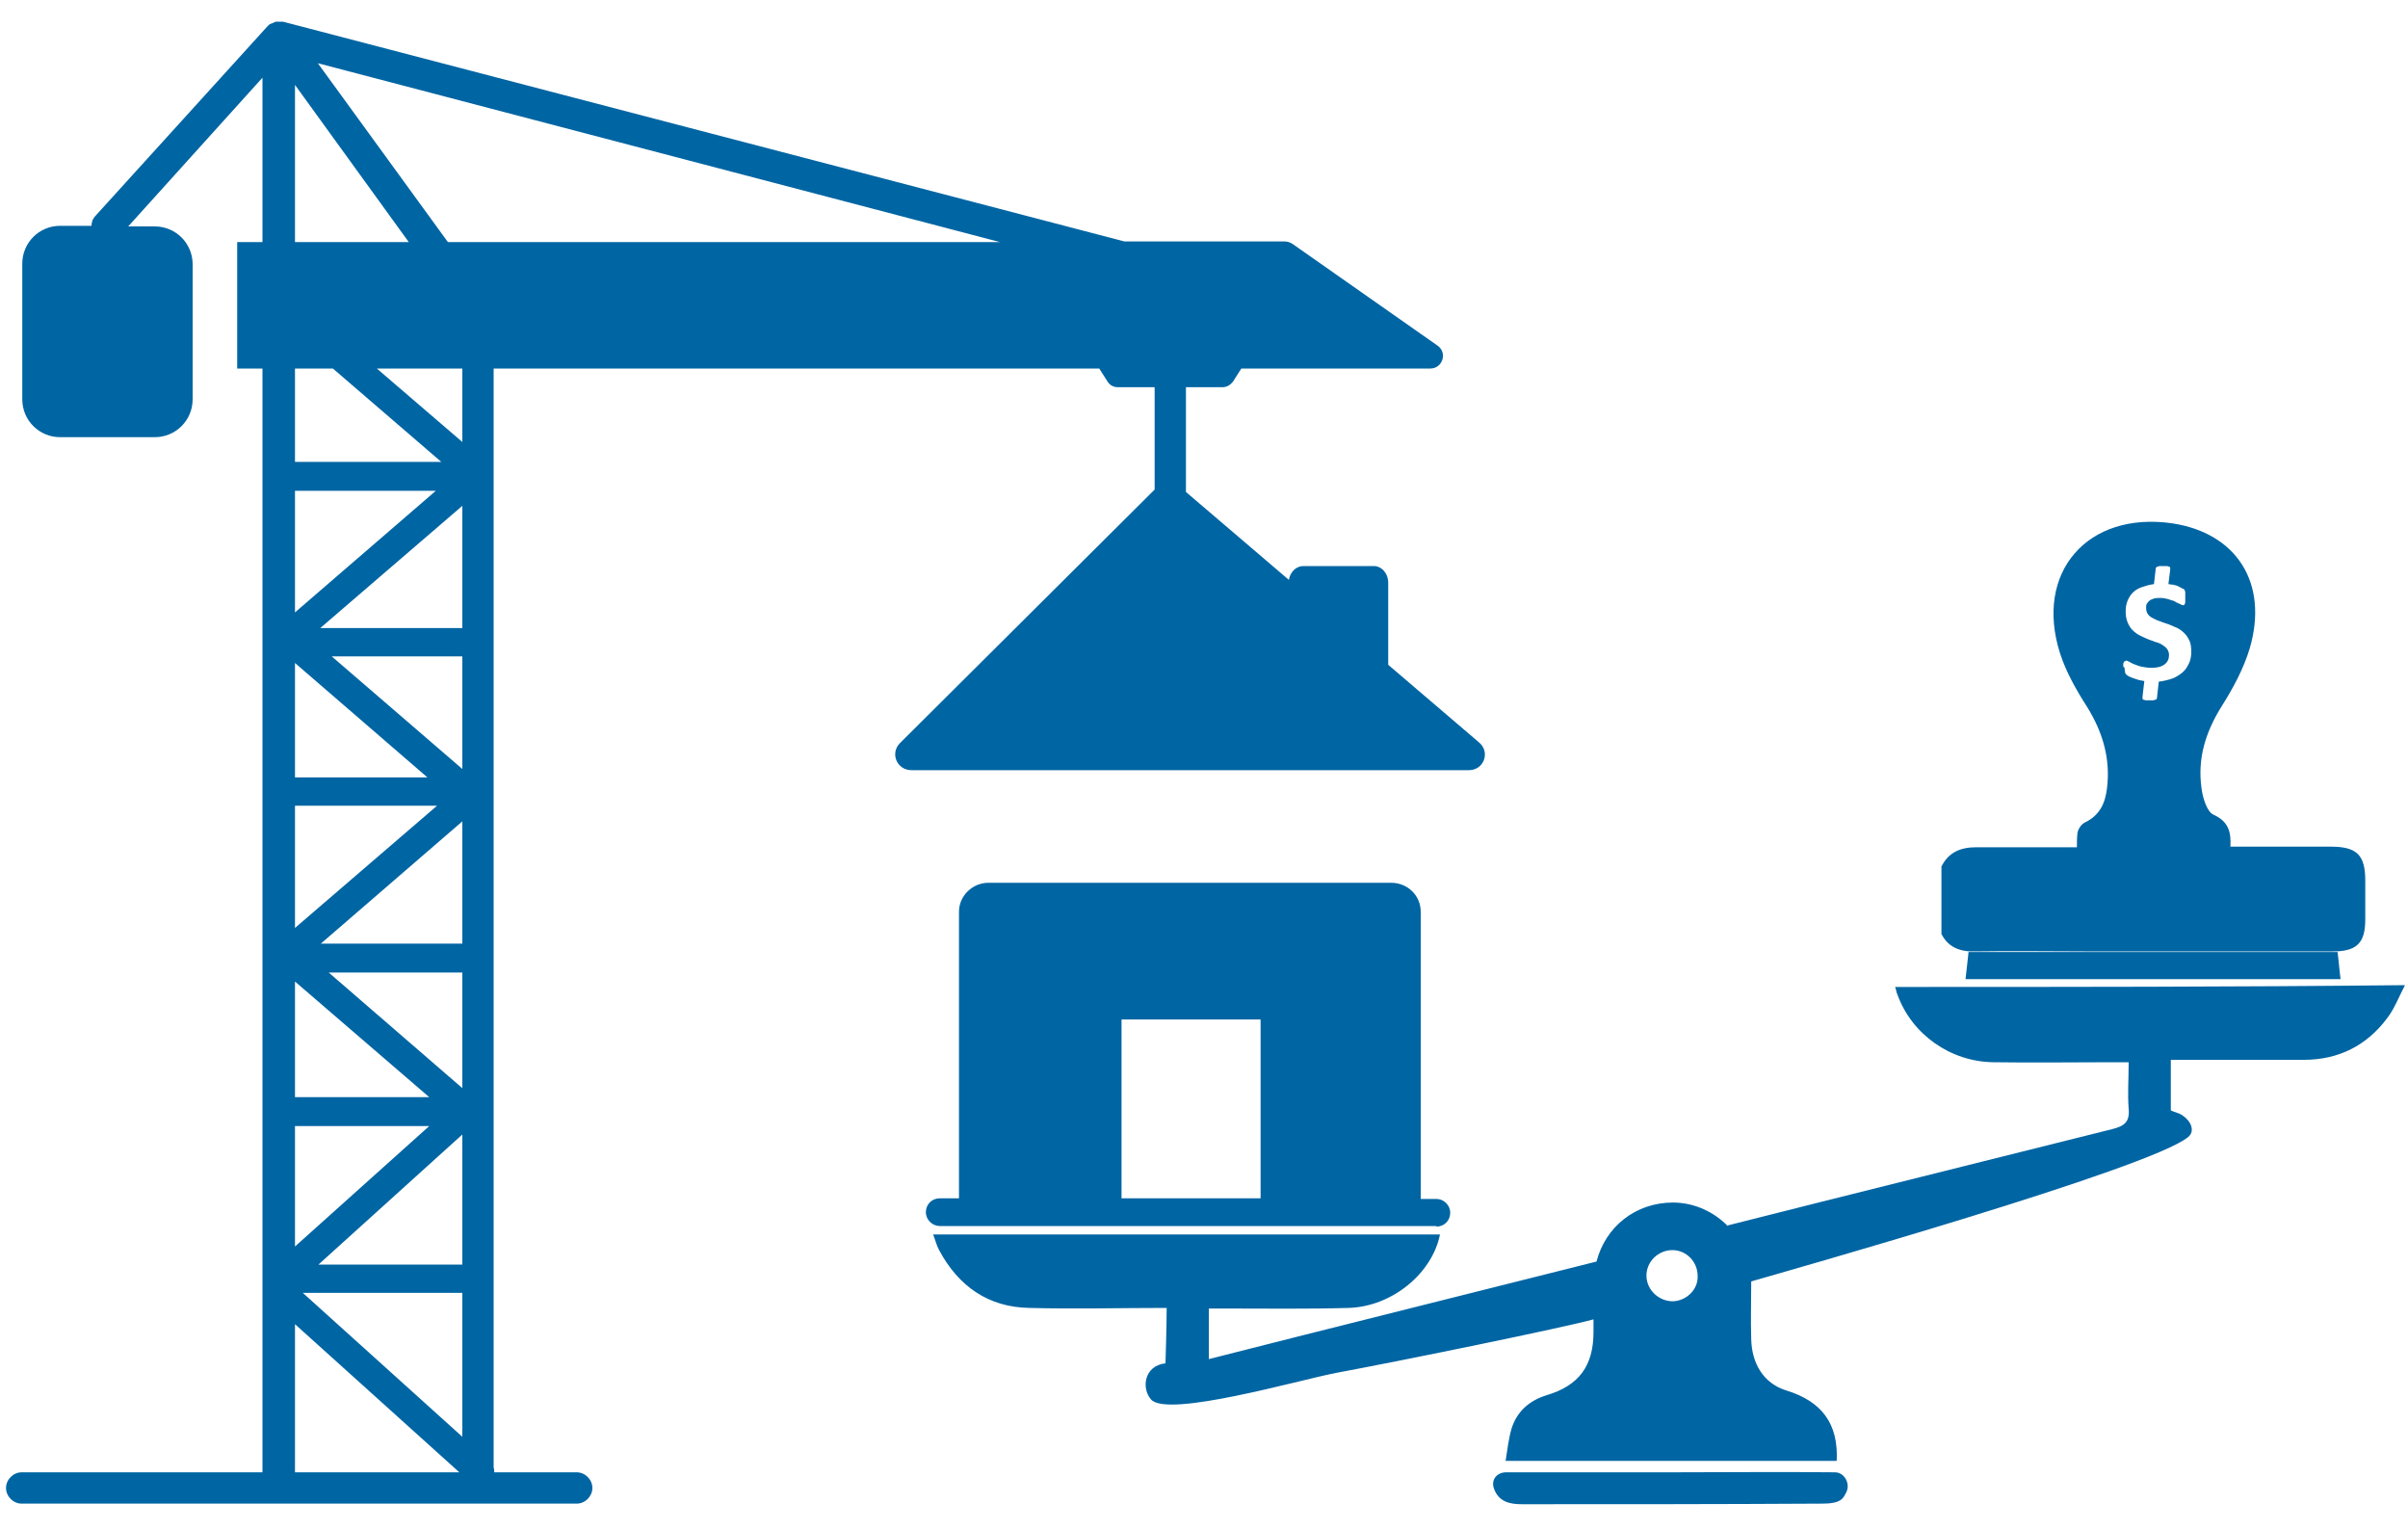 <?xml version="1.0" encoding="utf-8"?>
<!-- Generator: Adobe Illustrator 25.4.1, SVG Export Plug-In . SVG Version: 6.00 Build 0)  -->
<svg version="1.1" id="Layer_1" xmlns="http://www.w3.org/2000/svg" xmlns:xlink="http://www.w3.org/1999/xlink" x="0px" y="0px"
	 viewBox="0 0 400 254" style="enable-background:new 0 0 400 254;" xml:space="preserve">
<style type="text/css">
	.st0{fill:#0065A3;}
</style>
<g>
	<path class="st0" d="M245.7,123.3l-15.1-12.9V96.8c0-1.6-1.1-2.8-2.4-2.8h-11.7c-1.2,0-2.2,1-2.4,2.3l-17.1-14.6V64.3h6.1
		c0.7,0,1.3-0.4,1.7-0.9l1.4-2.2h31.4c2,0,2.9-2.6,1.2-3.8l-24.1-16.9c-0.3-0.2-0.8-0.4-1.2-0.4h-26.7L47,3.6c0,0-0.1,0-0.1,0
		c-0.1,0-0.2,0-0.3,0c-0.1,0-0.2,0-0.2,0c-0.1,0-0.2,0-0.3,0c-0.1,0-0.2,0-0.2,0c-0.1,0-0.2,0-0.3,0.1c-0.1,0-0.1,0-0.2,0.1
		c-0.1,0-0.2,0.1-0.3,0.1c-0.1,0-0.1,0.1-0.2,0.1C44.9,4,44.8,4,44.7,4.1c-0.1,0.1-0.1,0.1-0.2,0.2c0,0-0.1,0.1-0.1,0.1L15.9,35.8
		c-0.5,0.5-0.7,1.1-0.7,1.7h-5.2c-3.5,0-6.3,2.8-6.3,6.3v22.5c0,3.5,2.8,6.3,6.3,6.3h15.7c3.5,0,6.3-2.8,6.3-6.3V43.9
		c0-3.5-2.8-6.3-6.3-6.3h-4.4l22.3-24.7v27.3h-4.2v21h4.2v183.3h-40c-1.4,0-2.6,1.2-2.6,2.6s1.2,2.6,2.6,2.6h92.2
		c1.4,0,2.6-1.2,2.6-2.6s-1.2-2.6-2.6-2.6H82.1c0-0.3,0-0.5-0.1-0.8V61.2h100.6l1.4,2.2c0.4,0.6,1,0.9,1.7,0.9h6.1v17l-42.3,42.1
		c-1.7,1.7-0.5,4.5,1.9,4.5H244C246.5,127.9,247.6,124.9,245.7,123.3z M74.4,40.2L52.8,10.5l113.3,29.7H74.4z M49,14.1l18.9,26.1H49
		V14.1z M55.3,61.2l18,15.5H49.1c0,0-0.1,0-0.1,0V61.2H55.3z M49,81.5C49,81.5,49,81.5,49,81.5l23.4,0L49,101.7V81.5z M76.8,127.7
		L55.1,109h21.7V127.7z M76.8,104.3H53.2L76.8,84V104.3z M49,110.1l22,19H49.1c0,0-0.1,0-0.1,0V110.1z M49,133.8
		C49,133.8,49,133.8,49,133.8l23.6,0L49,154.1V133.8z M49,187C49,187,49,187,49,187l22.3,0L49,207V187z M76.8,188.4V210H52.9
		L76.8,188.4z M76.8,180.7l-22.2-19.2h22.2V180.7z M71.3,182.2H49.1c0,0-0.1,0-0.1,0V163L71.3,182.2z M76.8,214.7v23.9l-26.5-23.9
		H76.8z M76.8,156.7H53.3l23.5-20.3V156.7z M49,219.9l27.3,24.6H49V219.9z M76.8,73.4L62.6,61.2h14.2V73.4z"/>
	<path class="st0" d="M238.6,203.7c1.3,0,2.3-1,2.3-2.3s-1.1-2.3-2.3-2.3H236v-47.7c0-2.7-2.2-4.8-4.9-4.8h-66.9
		c-2.7,0-4.9,2.2-4.9,4.8V199h-3.2c-1.3,0-2.3,1-2.3,2.3s1.1,2.3,2.3,2.3H238.6z M186.3,169.3h23.1V199h-23.1V169.3z"/>
	<path class="st0" d="M314.8,163.9c0.2,0.5,0.2,0.9,0.4,1.3c2.4,6.6,8.8,11.1,15.9,11.2c6.6,0.1,13.2,0,19.8,0c0.8,0,1.7,0,2.7,0
		c0,2.8-0.2,5.3,0,7.7c0.2,2.2-0.7,2.9-2.7,3.4c-19.9,5-44.2,11-63.9,16c0,0.1,0,0.1,0.1,0.2c-2.3-2.4-5.6-4-9.2-4
		c-6.2,0-11.2,4-12.7,9.8c-20.2,5.1-44.4,11.1-64.4,16.2c0-3,0-5.6,0-8.4c1,0,1.9,0,2.7,0c6.8,0,13.7,0.1,20.5-0.1
		c7.2-0.2,13.9-5.7,15.2-12.2c-28,0-56,0-84.2,0c0.4,1,0.6,1.9,1,2.6c3.2,6,8.2,9.5,15,9.6c7.5,0.2,14.9,0,22.8,0
		c0,3-0.2,9.2-0.2,9.2s0,0,0,0c0,0,0,0,0,0c-3.6,0.4-4,4.2-2.4,6c2.7,3.1,24.5-3.2,30.7-4.4c11.3-2.1,37.7-7.5,42.8-8.9
		c0,0.7,0,1.4,0,2.1c0,5.6-2.4,8.9-7.8,10.5c-2.9,0.9-4.9,2.7-5.8,5.5c-0.5,1.7-0.7,3.5-1,5.4c18.4,0,36.7,0,55,0
		c0.3-6.2-2.5-9.9-8.4-11.7c-3.8-1.2-5.7-4.5-5.8-8.5c-0.1-3.2,0-6.4,0-9.6c5.5-1.6,66.5-18.8,72.6-24c1.2-1,0.4-2.7-1-3.6
		c-0.6-0.4-1.3-0.5-1.9-0.8c0-2.8,0-5.5,0-8.4c7.5,0,14.8,0,22.1,0c5.8,0,10.5-2.4,13.9-7c1.2-1.6,1.9-3.5,2.9-5.4
		C371,163.9,343,163.9,314.8,163.9z M194.3,226.5C194.3,226.5,194.3,226.5,194.3,226.5L194.3,226.5z M194,226.5c0.1,0,0.2,0,0.2,0
		C194.2,226.5,194.1,226.5,194,226.5z M277.9,216.1c-2.3,0-4.3-1.8-4.4-4.1c-0.1-2.4,1.9-4.4,4.3-4.4c2.3,0,4.2,1.9,4.2,4.3
		C282.1,214.1,280.2,216,277.9,216.1z"/>
	<path class="st0" d="M304.8,244.5C304.8,244.5,304.8,244.5,304.8,244.5c-9-0.1-18,0-27,0c-9.2,0-18.4,0-27.6,0
		c-1.6,0-2.6,1.3-2,2.8c0.8,2.1,2.6,2.5,4.6,2.5c16.6,0,33.2,0,49.9-0.1c1.1,0,2.6-0.1,3.3-0.8c0.3-0.3,0.5-0.7,0.7-1.1
		C307.4,246.4,306.4,244.5,304.8,244.5z"/>
	<path class="st0" d="M328.2,158c6-0.1,12.1,0,18.1,0c13.7,0,27.5,0,41.2,0c4,0,5.4-1.4,5.4-5.3c0-2.2,0-4.3,0-6.5
		c0-4.2-1.4-5.6-5.7-5.6c-5.6,0-11.2,0-16.7,0c0.1-2.1-0.1-4.1-2.8-5.3c-1.1-0.5-1.8-2.8-2-4.4c-0.7-5,0.7-9.4,3.4-13.7
		c1.9-3,3.6-6.2,4.6-9.5c3.2-10.9-2.2-19.2-12.9-20.8c-14-2-22.9,8.1-18.6,21.6c1,3.1,2.7,6.1,4.5,8.9c2.6,4.2,3.9,8.6,3.3,13.5
		c-0.3,2.5-1.2,4.5-3.7,5.7c-0.6,0.3-1.1,1.1-1.2,1.7c-0.1,0.8-0.1,1.6-0.1,2.4c-5.6,0-11.2,0-16.7,0c-2.6,0-4.6,0.8-5.8,3.2
		c0,3.7,0,7.5,0,11.2C323.6,157.3,325.6,158.1,328.2,158z M352.7,110.4c0-0.2,0-0.3,0.1-0.4c0-0.1,0.1-0.2,0.2-0.2
		c0.1,0,0.1-0.1,0.2-0.1c0.1,0,0.3,0.1,0.5,0.2c0.2,0.1,0.5,0.3,0.8,0.4s0.7,0.3,1.2,0.4s1,0.2,1.7,0.2c1,0,1.7-0.2,2.2-0.6
		c0.5-0.4,0.7-0.9,0.7-1.5c0-0.4-0.1-0.7-0.3-1c-0.2-0.3-0.5-0.5-0.8-0.7c-0.3-0.2-0.7-0.4-1.2-0.5c-0.4-0.2-0.9-0.3-1.3-0.5
		c-0.5-0.2-0.9-0.4-1.3-0.6c-0.4-0.2-0.8-0.5-1.2-0.9c-0.3-0.3-0.6-0.8-0.8-1.3c-0.2-0.5-0.3-1.1-0.3-1.8c0-0.6,0.1-1.2,0.3-1.7
		s0.5-1,0.9-1.4c0.4-0.4,0.9-0.7,1.5-0.9c0.6-0.2,1.2-0.4,2-0.5l0.3-2.6c0-0.1,0-0.1,0.1-0.2c0,0,0.1-0.1,0.2-0.1
		c0.1,0,0.2-0.1,0.3-0.1c0.1,0,0.3,0,0.5,0c0.3,0,0.5,0,0.7,0s0.3,0.1,0.4,0.1c0.1,0,0.2,0.1,0.2,0.2s0,0.2,0,0.3l-0.3,2.4
		c0.2,0,0.5,0.1,0.8,0.1c0.3,0.1,0.5,0.1,0.7,0.2c0.2,0.1,0.4,0.2,0.6,0.3c0.2,0.1,0.3,0.2,0.4,0.2s0.1,0.1,0.2,0.2
		c0,0.1,0.1,0.2,0.1,0.3c0,0.1,0,0.2,0,0.4c0,0.1,0,0.3,0,0.5c0,0.3,0,0.5,0,0.7s0,0.3-0.1,0.4c0,0.1-0.1,0.1-0.1,0.2
		c0,0-0.1,0-0.2,0c-0.1,0-0.3-0.1-0.5-0.2c-0.2-0.1-0.5-0.2-0.8-0.4s-0.7-0.2-1.1-0.4c-0.4-0.1-0.9-0.2-1.3-0.2
		c-0.4,0-0.8,0-1.1,0.1c-0.3,0.1-0.6,0.2-0.8,0.4s-0.3,0.3-0.4,0.5c-0.1,0.2-0.1,0.4-0.1,0.7c0,0.4,0.1,0.7,0.3,1s0.5,0.5,0.9,0.7
		c0.4,0.2,0.8,0.4,1.2,0.5c0.4,0.2,0.9,0.3,1.4,0.5c0.5,0.2,0.9,0.4,1.4,0.6c0.4,0.2,0.8,0.5,1.2,0.9s0.6,0.8,0.8,1.2
		s0.3,1.1,0.3,1.8c0,0.7-0.1,1.4-0.4,2c-0.3,0.6-0.6,1.1-1.1,1.5c-0.5,0.4-1.1,0.8-1.7,1s-1.4,0.4-2.2,0.5l-0.3,2.7
		c0,0.1,0,0.1-0.1,0.2c0,0.1-0.1,0.1-0.2,0.1c-0.1,0-0.2,0.1-0.3,0.1c-0.1,0-0.3,0-0.5,0c-0.3,0-0.5,0-0.7,0c-0.2,0-0.3-0.1-0.4-0.1
		c-0.1,0-0.2-0.1-0.2-0.2c0-0.1,0-0.2,0-0.3l0.3-2.6c-0.4-0.1-0.7-0.1-1-0.2c-0.3-0.1-0.6-0.2-0.9-0.3c-0.3-0.1-0.5-0.2-0.7-0.3
		c-0.2-0.1-0.3-0.2-0.4-0.3c-0.1-0.1-0.2-0.2-0.2-0.4c0-0.2-0.1-0.5-0.1-0.8C352.7,110.9,352.7,110.6,352.7,110.4z"/>
	<path class="st0" d="M326.5,162.6c20.8,0,41.5,0,62.3,0c-0.2-1.5-0.3-3-0.5-4.5c-20.6,0-40.9,0-61.3,0
		C326.8,159.7,326.7,161.1,326.5,162.6z"/>
</g>
</svg>
